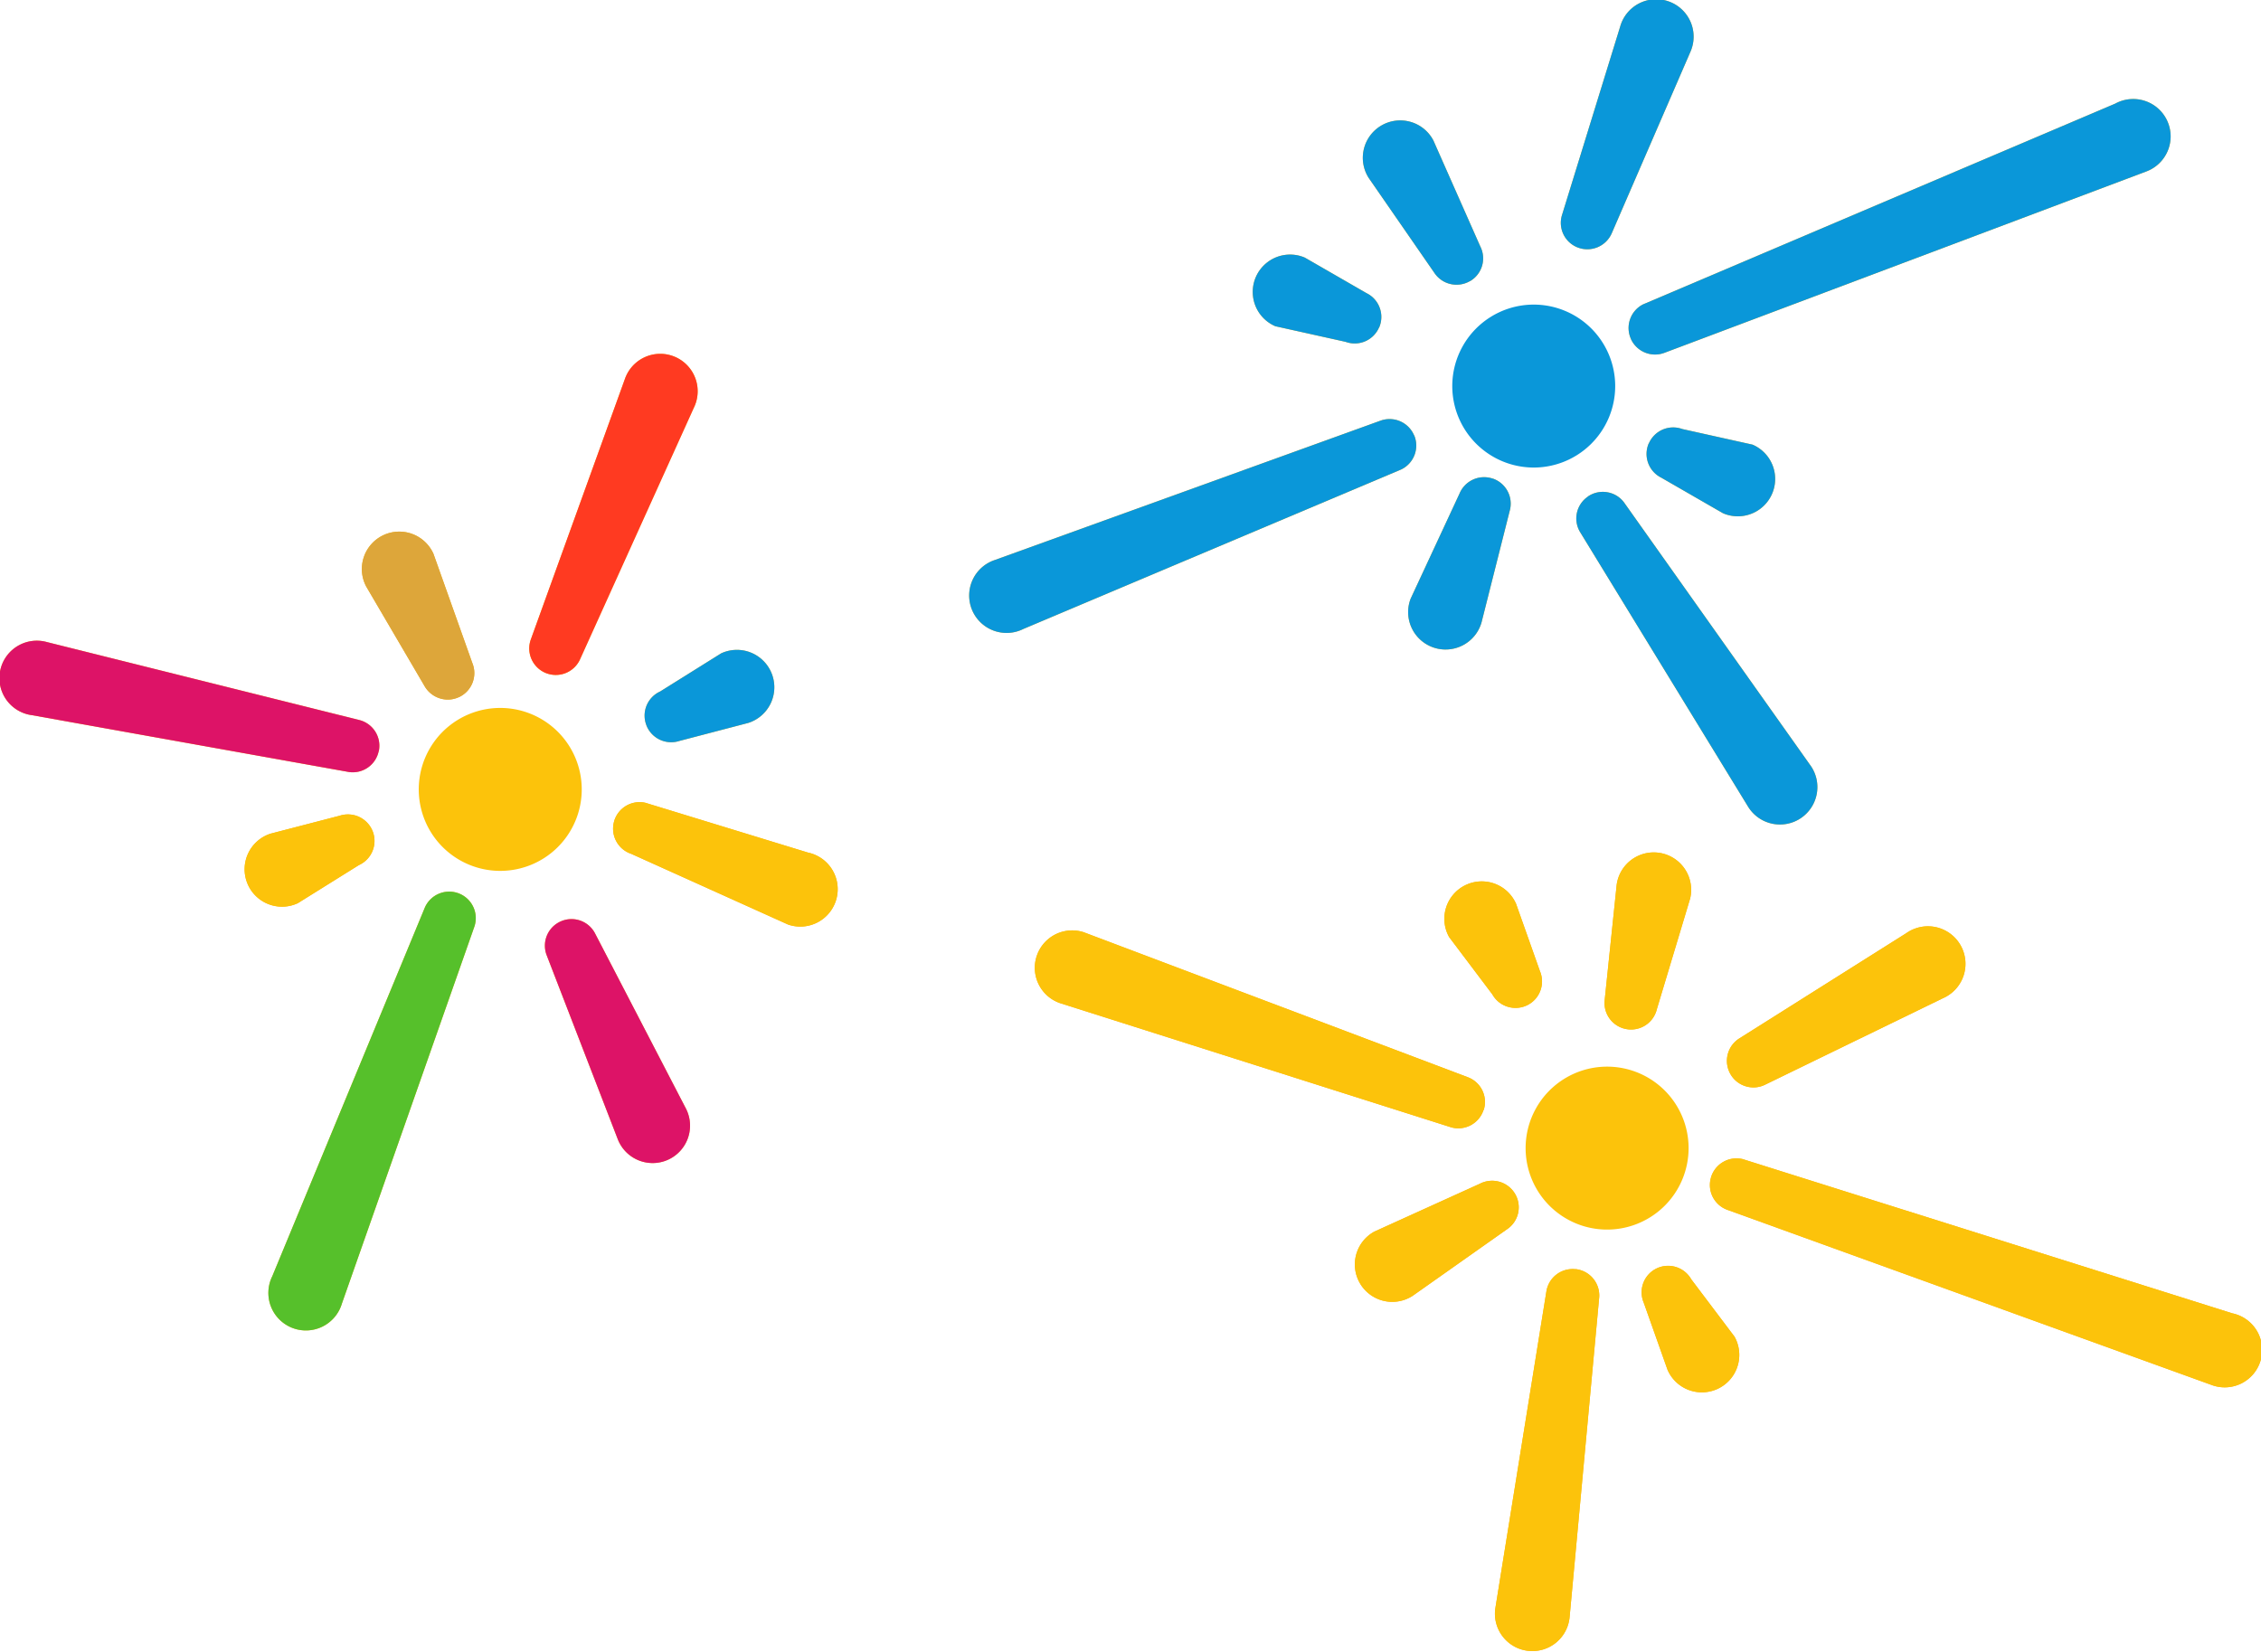 <svg xmlns="http://www.w3.org/2000/svg" fill="none" viewBox="0 0 197 144"><path fill="#0A97D9" d="M133.36 40.74a7.1 7.1 0 1 0 .01-14.19 7.1 7.1 0 0 0 0 14.19Z"/><path fill="#FDB713" d="M137.5 21.58a2.3 2.3 0 0 1-1.4-2.85l5.07-16.43a3.26 3.26 0 1 1 6.1 2.25l-6.84 15.78a2.32 2.32 0 0 1-2.93 1.25Z"/><path fill="#0A97D9" d="M137.5 21.58a2.3 2.3 0 0 1-1.4-2.85l5.07-16.43a3.26 3.26 0 1 1 6.1 2.25l-6.84 15.78a2.32 2.32 0 0 1-2.93 1.25Z"/><path fill="#FDB713" d="M128.07 24.5a2.32 2.32 0 0 1-3.1-.73l-5.72-8.27a3.26 3.26 0 1 1 5.64-3.26l4.08 9.22a2.3 2.3 0 0 1-.9 3.05Z"/><path fill="#0A97D9" d="M128.07 24.5a2.32 2.32 0 0 1-3.1-.73l-5.72-8.27a3.26 3.26 0 1 1 5.64-3.26l4.08 9.22a2.3 2.3 0 0 1-.9 3.05Z"/><path fill="#FDB713" d="M120.16 28.53a2.31 2.31 0 0 1-2.92 1.26l-6.12-1.36a3.25 3.25 0 1 1 2.57-5.98l5.38 3.1c1.1.54 1.58 1.85 1.1 2.98Z"/><path fill="#0A97D9" d="M120.16 28.53a2.31 2.31 0 0 1-2.92 1.26l-6.12-1.36a3.25 3.25 0 1 1 2.57-5.98l5.38 3.1c1.1.54 1.58 1.85 1.1 2.98Z"/><path fill="#FDB713" d="M143.66 38.65a2.31 2.31 0 0 1 2.92-1.26l6.12 1.36a3.25 3.25 0 1 1-2.57 5.98l-5.38-3.1a2.31 2.31 0 0 1-1.1-2.98Z"/><path fill="#0A97D9" d="M143.66 38.65a2.31 2.31 0 0 1 2.92-1.26l6.12 1.36a3.25 3.25 0 1 1-2.57 5.98l-5.38-3.1a2.31 2.31 0 0 1-1.1-2.98Z"/><path fill="#FDB713" d="M130.05 41.7a2.31 2.31 0 0 1 1.49 2.82l-2.46 9.74a3.26 3.26 0 1 1-6.17-2.09l4.25-9.14a2.32 2.32 0 0 1 2.9-1.32Z"/><path fill="#0A97D9" d="M130.05 41.7a2.31 2.31 0 0 1 1.49 2.82l-2.46 9.74a3.26 3.26 0 1 1-6.17-2.09l4.25-9.14a2.32 2.32 0 0 1 2.9-1.32Z"/><path fill="#FDB713" d="M123.22 37.94a2.31 2.31 0 0 1-1.13 2.97l-32.92 13.9a3.26 3.26 0 1 1-2.51-6l33.65-12.16a2.32 2.32 0 0 1 2.9 1.29Z"/><path fill="#0A97D9" d="M123.22 37.94a2.31 2.31 0 0 1-1.13 2.97l-32.92 13.9a3.26 3.26 0 1 1-2.51-6l33.65-12.16a2.32 2.32 0 0 1 2.9 1.29Z"/><path fill="#FDB713" d="M142.1 29.53a2.31 2.31 0 0 1 1.05-3l41.15-17.5a3.26 3.26 0 1 1 2.66 5.93l-41.92 15.78a2.31 2.31 0 0 1-2.94-1.2Z"/><path fill="#0A97D9" d="M142.1 29.53a2.31 2.31 0 0 1 1.05-3l41.15-17.5a3.26 3.26 0 1 1 2.66 5.93l-41.92 15.78a2.31 2.31 0 0 1-2.94-1.2Z"/><path fill="#FDB713" d="M138.35 43.27c1.02-.7 2.4-.47 3.14.5l16.2 22.86a3.26 3.26 0 1 1-5.38 3.67l-14.63-23.92a2.3 2.3 0 0 1 .67-3.1v-.01Z"/><path fill="#0A97D9" d="M138.35 43.27c1.02-.7 2.4-.47 3.14.5l16.2 22.86a3.26 3.26 0 1 1-5.38 3.67l-14.63-23.92a2.3 2.3 0 0 1 .67-3.1v-.01Z"/><path fill="#FCC30B" d="M139.76 107.15a7.1 7.1 0 1 0 0-14.19 7.1 7.1 0 0 0 0 14.19Z"/><path fill="#FDB713" d="M150.76 93.58a2.31 2.31 0 0 1 .78-3.08l14.56-9.18a3.27 3.27 0 1 1 3.17 5.68l-15.48 7.53c-1.1.54-2.44.12-3.03-.95Z"/><path fill="#FCC30B" d="M150.76 93.58a2.31 2.31 0 0 1 .78-3.08l14.56-9.18a3.27 3.27 0 1 1 3.17 5.68l-15.48 7.53c-1.1.54-2.44.12-3.03-.95Z"/><path fill="#FDB713" d="M141.69 89.68a2.31 2.31 0 0 1-1.87-2.57l1.04-10a3.26 3.26 0 1 1 6.4 1.2l-2.9 9.64a2.31 2.31 0 0 1-2.67 1.73Z"/><path fill="#FCC30B" d="M141.69 89.68a2.31 2.31 0 0 1-1.87-2.57l1.04-10a3.26 3.26 0 1 1 6.4 1.2l-2.9 9.64a2.31 2.31 0 0 1-2.67 1.73Z"/><path fill="#FDB713" d="M133.07 87.6c-1.1.54-2.44.13-3.04-.94l-3.77-5a3.26 3.26 0 1 1 5.84-2.88l2.07 5.84c.48 1.13 0 2.44-1.1 2.98Z"/><path fill="#FCC30B" d="M133.07 87.6c-1.1.54-2.44.13-3.04-.94l-3.77-5a3.26 3.26 0 1 1 5.84-2.88l2.07 5.84c.48 1.13 0 2.44-1.1 2.98Z"/><path fill="#FDB713" d="M144.32 110.55a2.32 2.32 0 0 1 3.04.94l3.77 5a3.26 3.26 0 1 1-5.84 2.88l-2.07-5.84a2.31 2.31 0 0 1 1.1-2.98Z"/><path fill="#FCC30B" d="M144.32 110.55a2.32 2.32 0 0 1 3.04.94l3.77 5a3.26 3.26 0 1 1-5.84 2.88l-2.07-5.84a2.31 2.31 0 0 1 1.1-2.98Z"/><path fill="#FDB713" d="M132 104.03a2.3 2.3 0 0 1-.7 3.1l-8.22 5.8a3.26 3.26 0 1 1-3.33-5.6l9.19-4.17a2.32 2.32 0 0 1 3.06.87Z"/><path fill="#FCC30B" d="M132 104.03a2.3 2.3 0 0 1-.7 3.1l-8.22 5.8a3.26 3.26 0 1 1-3.33-5.6l9.19-4.17a2.32 2.32 0 0 1 3.06.87Z"/><path fill="#FDB713" d="M129.26 96.73a2.31 2.31 0 0 1-2.8 1.52L92.42 87.44a3.25 3.25 0 1 1 2-6.2l33.48 12.64a2.3 2.3 0 0 1 1.37 2.87Z"/><path fill="#FCC30B" d="M129.26 96.73a2.31 2.31 0 0 1-2.8 1.52L92.42 87.44a3.25 3.25 0 1 1 2-6.2l33.48 12.64a2.3 2.3 0 0 1 1.37 2.87Z"/><path fill="#FDB713" d="M149.08 102.6a2.32 2.32 0 0 1 2.75-1.59l42.66 13.44a3.26 3.26 0 1 1-1.84 6.23l-42.13-15.24a2.3 2.3 0 0 1-1.44-2.83Z"/><path fill="#FCC30B" d="M149.08 102.6a2.32 2.32 0 0 1 2.75-1.59l42.66 13.44a3.26 3.26 0 1 1-1.84 6.23l-42.13-15.24a2.3 2.3 0 0 1-1.44-2.83Z"/><path fill="#FDB713" d="M137.28 110.6a2.31 2.31 0 0 1 2.06 2.43l-2.58 27.89a3.26 3.26 0 1 1-6.48-.71l4.46-27.69a2.31 2.31 0 0 1 2.54-1.91Z"/><path fill="#FCC30B" d="M137.28 110.6a2.31 2.31 0 0 1 2.06 2.43l-2.58 27.89a3.26 3.26 0 1 1-6.48-.71l4.46-27.69a2.31 2.31 0 0 1 2.54-1.91ZM43.32 75.89a7.1 7.1 0 1 0 0-14.19 7.1 7.1 0 0 0 0 14.19Z"/><path fill="#FDB713" d="M48.85 80.3a2.31 2.31 0 0 1 3 1.05l7.92 15.27a3.26 3.26 0 1 1-5.94 2.67l-6.2-16.05a2.31 2.31 0 0 1 1.22-2.94Z"/><path fill="#DD1367" d="M48.85 80.3a2.31 2.31 0 0 1 3 1.05l7.92 15.27a3.26 3.26 0 1 1-5.94 2.67l-6.2-16.05a2.31 2.31 0 0 1 1.22-2.94Z"/><path fill="#FDB713" d="M53.5 71.6a2.31 2.31 0 0 1 2.73-1.64L70.4 74.3a3.26 3.26 0 1 1-1.74 6.27L55 74.41a2.31 2.31 0 0 1-1.5-2.8Z"/><path fill="#FCC30B" d="M53.5 71.6a2.31 2.31 0 0 1 2.73-1.64L70.4 74.3a3.26 3.26 0 1 1-1.74 6.27L55 74.41a2.31 2.31 0 0 1-1.5-2.8Z"/><path fill="#FDB713" d="M56.32 63.2a2.31 2.31 0 0 1 1.2-2.94l5.31-3.32A3.26 3.26 0 1 1 65.2 63l-6 1.57a2.32 2.32 0 0 1-2.88-1.36Z"/><path fill="#0A97D9" d="M56.32 63.2a2.31 2.31 0 0 1 1.2-2.94l5.31-3.32A3.26 3.26 0 1 1 65.2 63l-6 1.57a2.32 2.32 0 0 1-2.88-1.36Z"/><path fill="#FDB713" d="M32.47 72.44a2.31 2.31 0 0 1-1.2 2.95l-5.32 3.32a3.26 3.26 0 1 1-2.37-6.06l6.01-1.56a2.32 2.32 0 0 1 2.88 1.35Z"/><path fill="#FCC30B" d="M32.47 72.44a2.31 2.31 0 0 1-1.2 2.95l-5.32 3.32a3.26 3.26 0 1 1-2.37-6.06l6.01-1.56a2.32 2.32 0 0 1 2.88 1.35Z"/><path fill="#FDB713" d="M40.01 60.74c-1.1.53-2.43.1-3.03-.97L31.9 51.1a3.26 3.26 0 1 1 5.87-2.83l3.38 9.5a2.31 2.31 0 0 1-1.13 2.97Z"/><path fill="#DDA63A" d="M40.01 60.74c-1.1.53-2.43.1-3.03-.97L31.9 51.1a3.26 3.26 0 1 1 5.87-2.83l3.38 9.5a2.31 2.31 0 0 1-1.13 2.97Z"/><path fill="#FDB713" d="M47.53 58.64a2.31 2.31 0 0 1-1.28-2.91l8.2-22.71a3.26 3.26 0 1 1 6 2.52l-9.94 21.98a2.32 2.32 0 0 1-2.98 1.12Z"/><path fill="#FF3A21" d="M47.53 58.64a2.31 2.31 0 0 1-1.28-2.91l8.2-22.71a3.26 3.26 0 1 1 6 2.52l-9.94 21.98a2.32 2.32 0 0 1-2.98 1.12Z"/><path fill="#FDB713" d="M39.98 77.86a2.31 2.31 0 0 1 1.36 2.87L29.79 113.6a3.27 3.27 0 1 1-6.07-2.37l13.31-32.17a2.32 2.32 0 0 1 2.95-1.2Z"/><path fill="#56C02B" d="M39.98 77.86a2.31 2.31 0 0 1 1.36 2.87L29.79 113.6a3.27 3.27 0 1 1-6.07-2.37l13.31-32.17a2.32 2.32 0 0 1 2.95-1.2Z"/><path fill="#FDB713" d="M33 65.44a2.31 2.31 0 0 1-2.59 1.84l-27.6-4.95a3.26 3.26 0 1 1 1.26-6.38l27.24 6.8a2.31 2.31 0 0 1 1.7 2.69Z"/><path fill="#DD1367" d="M33 65.44a2.31 2.31 0 0 1-2.59 1.84l-27.6-4.95a3.26 3.26 0 1 1 1.26-6.38l27.24 6.8a2.31 2.31 0 0 1 1.7 2.69Z"/></svg>
